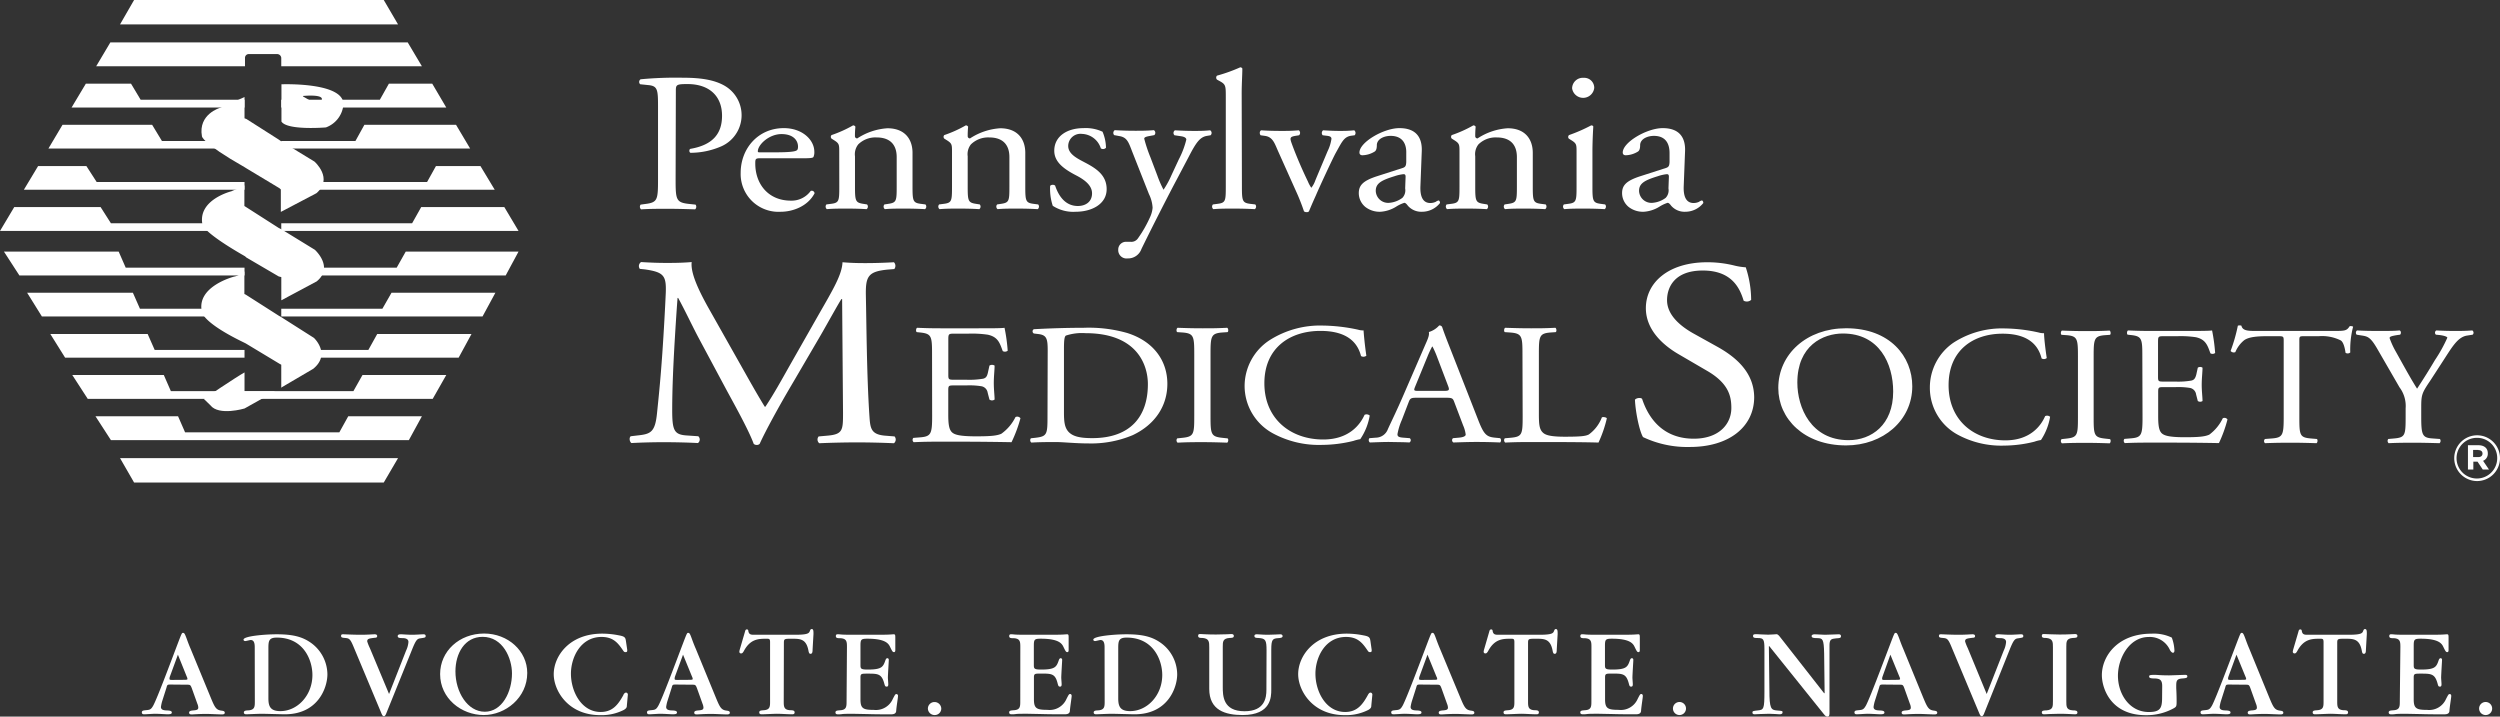 <svg id="Layer_1" data-name="Layer 1" xmlns="http://www.w3.org/2000/svg" viewBox="0 0 528.78 151.57"><rect x="0" y="0" width="528.78" height="151.57" fill="#333333" stroke="none"/><defs><style>.cls-1{fill:#fff;}</style></defs><polygon class="cls-1" points="84.19 5.16 81.17 0 28.36 0 25.39 5.16 84.19 5.16"/><polygon class="cls-1" points="51.72 21.1 29.75 21.1 27.71 17.69 18.16 17.69 15.14 22.74 51.72 22.74 51.72 21.1"/><polygon class="cls-1" points="59.49 22.74 94.39 22.74 91.42 17.69 82.26 17.69 80.34 21.1 59.49 21.1 59.49 22.74"/><polygon class="cls-1" points="51.72 29.82 34.25 29.82 32.18 26.4 13.22 26.4 10.24 31.42 51.72 31.42 51.72 29.82"/><polygon class="cls-1" points="59.49 31.42 99.44 31.42 96.46 26.4 77.07 26.4 75.18 29.82 59.49 29.82 59.49 31.42"/><polygon class="cls-1" points="51.72 38.5 20.45 38.5 18.27 35.12 8.06 35.12 5.05 40.13 51.72 40.13 51.72 38.5"/><polygon class="cls-1" points="59.49 40.13 104.64 40.13 101.62 35.12 92.21 35.12 90.33 38.5 59.49 38.5 59.49 40.13"/><polygon class="cls-1" points="51.72 47.22 23.46 47.22 21.28 43.8 3.01 43.8 0 48.85 51.72 48.85 51.72 47.22"/><polygon class="cls-1" points="59.49 48.85 109.68 48.85 106.67 43.8 89.09 43.8 87.17 47.22 59.49 47.22 59.49 48.85"/><polygon class="cls-1" points="84.19 96.9 81.17 102.06 28.36 102.06 25.39 96.9 84.19 96.9"/><polygon class="cls-1" points="51.72 56.62 26.59 56.62 25.1 53.21 0.83 53.21 4.1 58.26 51.72 58.26 51.72 56.62"/><polygon class="cls-1" points="59.49 58.26 106.96 58.26 109.68 53.21 85.82 53.21 83.9 56.62 59.49 56.62 59.49 58.26"/><polygon class="cls-1" points="51.72 65.3 29.6 65.3 28.11 61.92 5.74 61.92 8.86 66.94 51.72 66.94 51.72 65.3"/><polygon class="cls-1" points="59.49 66.94 102.06 66.94 104.78 61.92 82.81 61.92 80.88 65.3 59.49 65.3 59.49 66.94"/><polygon class="cls-1" points="51.72 74.02 32.72 74.02 31.23 70.64 10.64 70.64 13.77 75.65 51.72 75.65 51.72 74.02"/><polygon class="cls-1" points="59.49 75.65 97.01 75.65 99.73 70.64 79.79 70.64 77.91 74.02 59.49 74.02 59.49 75.65"/><polygon class="cls-1" points="74.75 82.73 36.14 82.73 34.65 79.32 15.29 79.32 18.56 84.37 91.52 84.37 94.39 79.32 76.67 79.32 74.75 82.73"/><polygon class="cls-1" points="71.77 91.45 39.15 91.45 37.66 88.04 20.19 88.04 23.46 93.09 86.48 93.09 89.24 88.04 73.66 88.04 71.77 91.45"/><path class="cls-1" d="M191.29,249.36s13.91-.55,13.11,4.61a5.66,5.66,0,0,1-3.66,4.51s-8.18.69-9.41-1.24v-7.88Zm4.62,2.58,1.63.94s1.92,1,2.32-.25-4-.8-4-.8Z" transform="translate(-131.8 -231.53)"/><path class="cls-1" d="M191.29,245.55v-1.78a.87.87,0,0,0-.83-.8h-6a.79.79,0,0,0-.84.8v1.78H152.14l3-5.05h62.9l3,5.05H191.29Z" transform="translate(-131.8 -231.53)"/><path class="cls-1" d="M190.75,290l-6.83-4-.29-.26c-9-5.15-9-6.68-9-6.68-1.09-5.3,6.14-7.08,6.14-7.08a13.49,13.49,0,0,1,1.78-.69l.94-.55v4.36l7.27,4.65.54.26,7.09,4.35s4.1,3.67.39,6.69l-7.48,4v-4.91Z" transform="translate(-131.8 -231.53)"/><path class="cls-1" d="M190.06,314.26l-6.54,3.67s-5.45,1.63-7.23-.69l-1.38-1.34s6.83-4.62,8.61-5.6v4h6.54Z" transform="translate(-131.8 -231.53)"/><path class="cls-1" d="M191.29,313.57v-4.9l-.29-.15-7.22-4.35-.3-.15c-9.26-4.47-9-6.65-9-6.65-1.09-5.3,6.83-7.33,6.83-7.33a3.72,3.72,0,0,0,1.09-.4l1.09-.69v4.76l.29.14,7.05,4.5.29.15,7.08,4.5s3.67,3.42-.15,6.54l-6.82,4v.07Z" transform="translate(-131.8 -231.53)"/><path class="cls-1" d="M190.75,261.05l-6.83-4.35-.4-.15v-4.5l-1.78.8s-2.47,1.09-3.41,1.49c0,0-4.65,1.34-3.82,6,0,0-.14,1.34,9,6.54l.4.25,7,4.21.29.26v4.75l7.52-3.95c3.67-3.13-.4-6.69-.4-6.69l-7.15-4.36Z" transform="translate(-131.8 -231.53)"/><path class="cls-1" d="M274.7,269.44c0,4.4.09,4.95,3,5.24l1.22.13a.75.75,0,0,1-.09,1c-2.58-.08-4.08-.12-5.9-.12s-3.54,0-5.54.12a.74.74,0,0,1-.09-1l.95-.13c2.63-.33,2.73-.84,2.73-5.24V254c0-3.56-.1-4.31-2.14-4.48l-1.63-.17a.66.66,0,0,1,.09-1.05,78.38,78.38,0,0,1,9-.33c3.77,0,6.59.46,8.72,1.67a7.2,7.2,0,0,1-.91,12.95,16.42,16.42,0,0,1-6.27,1.26c-.31-.13-.31-.75,0-.84,4.91-.84,6.68-3.39,6.68-7,0-4.06-2.59-6.7-7.32-6.7-2.4,0-2.45.17-2.45,1.51Z" transform="translate(-131.8 -231.53)"/><path class="cls-1" d="M292.78,265c-1.18,0-1.23.09-1.23,1.13,0,4.24,2.68,7.84,7.54,7.84a5,5,0,0,0,4.18-2.05.59.59,0,0,1,.82.5c-1.5,2.85-4.77,3.9-7.13,3.9a8,8,0,0,1-8.5-8.22c0-5.15,3.68-9.47,9.13-9.47,3.91,0,6.45,2.48,6.45,5a2.43,2.43,0,0,1-.18,1.09c-.13.25-.77.29-2.68.29Zm2.82-1.25c3.36,0,4.36-.17,4.72-.42.14-.09.27-.25.27-.8,0-1.17-.86-2.64-3.5-2.64s-5,2.26-5,3.65c0,.08,0,.21.32.21Z" transform="translate(-131.8 -231.53)"/><path class="cls-1" d="M309.31,263.7c0-1.63,0-1.84-1.22-2.59l-.41-.26a.54.54,0,0,1,0-.75,25.85,25.85,0,0,0,4.55-2.05.54.54,0,0,1,.5.29,17.51,17.51,0,0,0-.1,2,.46.46,0,0,0,.5.46,13.15,13.15,0,0,1,6.36-2.14c3.77,0,5.32,2.39,5.32,5.2V271c0,3,.09,3.43,1.73,3.64l1,.13a.68.68,0,0,1-.09,1c-1.36-.08-2.68-.12-4.27-.12s-3,0-4.22.12a.68.68,0,0,1-.09-1l.86-.13c1.68-.25,1.73-.63,1.73-3.64v-6.25c0-2.39-1.18-4.15-4.27-4.15a5.16,5.16,0,0,0-3.86,1.47,3.34,3.34,0,0,0-.69,2.52V271c0,3,.1,3.39,1.73,3.64l.82.13a.68.68,0,0,1-.09,1c-1.23-.08-2.55-.12-4.14-.12s-3,0-4.27.12a.7.7,0,0,1-.09-1l1-.13c1.68-.21,1.72-.63,1.72-3.64Z" transform="translate(-131.8 -231.53)"/><path class="cls-1" d="M333.16,263.7c0-1.63,0-1.84-1.22-2.59l-.41-.26a.53.53,0,0,1,0-.75,25.43,25.43,0,0,0,4.54-2.05.52.52,0,0,1,.5.29,19.44,19.44,0,0,0-.09,2,.46.46,0,0,0,.5.46,13.15,13.15,0,0,1,6.36-2.14c3.77,0,5.32,2.39,5.32,5.2V271c0,3,.09,3.43,1.72,3.64l1,.13a.68.68,0,0,1-.09,1c-1.36-.08-2.68-.12-4.27-.12s-3,0-4.22.12a.68.68,0,0,1-.09-1l.86-.13c1.68-.25,1.73-.63,1.73-3.64v-6.25c0-2.39-1.19-4.15-4.27-4.15a5.2,5.2,0,0,0-3.87,1.47,3.34,3.34,0,0,0-.68,2.52V271c0,3,.09,3.39,1.73,3.64l.82.13a.7.7,0,0,1-.09,1c-1.23-.08-2.55-.12-4.14-.12s-3,0-4.27.12a.68.68,0,0,1-.09-1l1-.13c1.68-.21,1.72-.63,1.72-3.64Z" transform="translate(-131.8 -231.53)"/><path class="cls-1" d="M365,259.39a9.08,9.08,0,0,1,.73,3.39.83.83,0,0,1-1.09.13,4.35,4.35,0,0,0-4-3.06,2.59,2.59,0,0,0-2.9,2.55c0,1.72,1.9,2.64,3.49,3.48,2.41,1.26,4.64,2.68,4.64,5.66,0,3.18-3.18,4.78-6.54,4.78a8,8,0,0,1-4.86-1.26,11.43,11.43,0,0,1-.55-4.23.83.83,0,0,1,1.05-.05c.77,2.31,2.22,4.32,4.81,4.32,1.64,0,3-.88,3-2.68s-1.81-3-3.49-3.86c-2.64-1.38-4.5-2.85-4.5-5.15,0-3.06,2.72-4.78,6.18-4.78A8.47,8.47,0,0,1,365,259.39Z" transform="translate(-131.8 -231.53)"/><path class="cls-1" d="M368.32,284.36a1.64,1.64,0,0,1,1.82-1.68H371a1.68,1.68,0,0,0,1.5-.75,25.81,25.81,0,0,0,2.63-4.65,5.9,5.9,0,0,0,.46-1.8,7.44,7.44,0,0,0-.77-2.89l-3.55-9c-.77-2-1.09-3-2.68-3.27l-1.13-.21a.7.7,0,0,1,.13-1.05c1.46.09,2.82.13,4.32.13,1.22,0,2.5,0,3.95-.13a.67.67,0,0,1,.09,1.05l-1.13.21c-.64.13-1,.25-1,.55a30.1,30.1,0,0,0,1.31,3.93l1.46,3.86a22.18,22.18,0,0,0,1.31,3,19,19,0,0,0,1.69-3.1l1.54-3.31a18.29,18.29,0,0,0,1.59-4.19c0-.29-.27-.58-1.09-.71l-1.41-.21a.67.67,0,0,1,.09-1.05c1.46.09,2.82.13,4,.13s2.18,0,3.45-.13a.66.66,0,0,1,.09,1.05l-.77.13c-1.5.25-2.32,1.46-3.86,4.44l-2.54,4.82c-1.5,2.8-5.23,10.1-7.45,14.66a3,3,0,0,1-2.91,2A1.76,1.76,0,0,1,368.32,284.36Z" transform="translate(-131.8 -231.53)"/><path class="cls-1" d="M394.48,271c0,3,.1,3.43,1.73,3.64l1.09.13a.68.68,0,0,1-.09,1c-1.5-.08-2.82-.12-4.41-.12s-3,0-4.36.12a.68.68,0,0,1-.09-1l1-.13c1.68-.21,1.72-.63,1.72-3.64V252.1c0-2.48,0-2.73-1.41-3.48l-.45-.25a.6.6,0,0,1,0-.84,34.08,34.08,0,0,0,4.91-1.76.5.5,0,0,1,.45.25c0,1.26-.14,3.35-.14,5.2Z" transform="translate(-131.8 -231.53)"/><path class="cls-1" d="M402.07,263.37c-.68-1.55-1.09-2.89-2.73-3.1l-.91-.13c-.27-.33-.22-.92.14-1.05,1.14.09,2.73.13,4.27.13,1.23,0,2.14,0,3.68-.13a.7.7,0,0,1,.05,1.05l-.55.09c-1.41.21-1.45.41-1,1.67,1.05,2.89,2.36,5.83,3.41,8a6.8,6.8,0,0,0,.73,1.35,5.34,5.34,0,0,0,.86-1.6c.59-1.42,2.13-5.07,2.59-6.16a8.87,8.87,0,0,0,.81-2.59c0-.38-.27-.55-.81-.63l-1.05-.13a.73.73,0,0,1,.09-1.05c1.41.09,2.55.13,3.41.13,1.14,0,1.91,0,3.18-.13a.73.73,0,0,1,.09,1.05l-.68.09c-1.59.21-2,1.29-3.32,3.64-.63,1.13-3.45,7.21-4.18,8.93-.45,1-.9,2-1.49,3.43a.56.56,0,0,1-.46.17.86.86,0,0,1-.59-.17,43.8,43.8,0,0,0-1.73-4.36Z" transform="translate(-131.8 -231.53)"/><path class="cls-1" d="M428.47,267.06c.68-.21.72-.59.77-1.22l0-1.93c.05-1.55-.49-3.64-3.31-3.64-1.27,0-2.82.58-2.91,1.88,0,.67-.09,1.18-.45,1.43a5.19,5.19,0,0,1-2.59.79c-.41,0-.64-.21-.64-.58,0-2.18,5.13-5.16,8.45-5.16s4.86,1.76,4.73,4.91l-.28,7.29c-.09,1.92.32,3.64,2.09,3.64a2.71,2.71,0,0,0,1.14-.25,1.84,1.84,0,0,1,.59-.29c.18,0,.32.25.32.54a4.85,4.85,0,0,1-3.82,1.85,3.75,3.75,0,0,1-3-1.3c-.18-.25-.46-.59-.73-.59a7.29,7.29,0,0,0-1.77.84,7.14,7.14,0,0,1-3.27,1.05,4.94,4.94,0,0,1-3.18-1,3.8,3.8,0,0,1-1.41-2.93c0-1.64.86-2.6,3.77-3.56Zm-2.82,7.37a5.34,5.34,0,0,0,2.77-1.05,2.32,2.32,0,0,0,.59-2l.09-2.47c0-.46-.18-.54-.45-.54a8.55,8.55,0,0,0-1.86.42c-2.68.83-4,1.46-4,3.1A2.62,2.62,0,0,0,425.65,274.43Z" transform="translate(-131.8 -231.53)"/><path class="cls-1" d="M440.5,263.7c0-1.63,0-1.84-1.22-2.59l-.41-.26a.54.54,0,0,1,0-.75,25.85,25.85,0,0,0,4.55-2.05.53.53,0,0,1,.5.29,19.44,19.44,0,0,0-.09,2,.46.46,0,0,0,.5.46,13.08,13.08,0,0,1,6.36-2.14c3.77,0,5.31,2.39,5.31,5.2V271c0,3,.09,3.43,1.73,3.64l1,.13a.69.69,0,0,1-.1,1c-1.36-.08-2.68-.12-4.27-.12s-3,0-4.22.12a.68.68,0,0,1-.09-1l.86-.13c1.68-.25,1.73-.63,1.73-3.64v-6.25c0-2.39-1.18-4.15-4.27-4.15a5.16,5.16,0,0,0-3.86,1.47,3.34,3.34,0,0,0-.68,2.52V271c0,3,.09,3.39,1.72,3.64l.82.13a.68.68,0,0,1-.09,1c-1.23-.08-2.54-.12-4.13-.12s-3,0-4.27.12a.69.69,0,0,1-.1-1l1-.13c1.68-.21,1.72-.63,1.72-3.64Z" transform="translate(-131.8 -231.53)"/><path class="cls-1" d="M465.26,263.7c0-1.63,0-1.84-1.23-2.59l-.41-.26a.54.54,0,0,1,.05-.75,33.3,33.3,0,0,0,4.68-2.05c.23,0,.41.08.45.25-.09,1.46-.18,3.48-.18,5.19V271c0,3,.09,3.43,1.73,3.64l.95.13a.68.68,0,0,1-.09,1c-1.36-.08-2.68-.12-4.27-.12s-3,0-4.27.12a.68.68,0,0,1-.09-1l.95-.13c1.68-.21,1.73-.63,1.73-3.64ZM469,250.13a2.36,2.36,0,0,1-4.68.08,2.27,2.27,0,0,1,2.45-2.22A2.11,2.11,0,0,1,469,250.13Z" transform="translate(-131.8 -231.53)"/><path class="cls-1" d="M484.16,267.06c.68-.21.72-.59.77-1.22l0-1.93c0-1.55-.5-3.64-3.31-3.64-1.27,0-2.82.58-2.91,1.88,0,.67-.09,1.18-.45,1.43a5.19,5.19,0,0,1-2.59.79c-.41,0-.64-.21-.64-.58,0-2.18,5.13-5.16,8.45-5.16s4.86,1.76,4.73,4.91l-.28,7.29c-.09,1.92.32,3.64,2.09,3.64a2.75,2.75,0,0,0,1.14-.25,1.75,1.75,0,0,1,.59-.29c.18,0,.32.25.32.54a4.85,4.85,0,0,1-3.82,1.85,3.75,3.75,0,0,1-3-1.3c-.18-.25-.46-.59-.73-.59a7.29,7.29,0,0,0-1.77.84,7.14,7.14,0,0,1-3.27,1.05,4.94,4.94,0,0,1-3.18-1,3.8,3.8,0,0,1-1.41-2.93c0-1.64.86-2.6,3.77-3.56Zm-2.82,7.37a5.34,5.34,0,0,0,2.77-1.05,2.32,2.32,0,0,0,.59-2l.09-2.47c0-.46-.18-.54-.45-.54a8.55,8.55,0,0,0-1.86.42c-2.68.83-4,1.46-4,3.1A2.62,2.62,0,0,0,481.34,274.43Z" transform="translate(-131.8 -231.53)"/><path class="cls-1" d="M655.73,333.28a4.84,4.84,0,1,1,4.85-4.85A4.85,4.85,0,0,1,655.73,333.28Zm0-9.14a4.3,4.3,0,1,0,4.26,4.29A4.25,4.25,0,0,0,655.76,324.14ZM657,329l1.25,1.84h-1.32l-1.1-1.66h-.89v1.66h-1.14v-5.14H656c1.23,0,2,.62,2,1.69A1.61,1.61,0,0,1,657,329Zm-1-2.3h-1.11v1.51H656c.57,0,.88-.31.88-.75S656.56,326.73,656,326.73Z" transform="translate(-131.8 -231.53)"/><path class="cls-1" d="M289,309.69c1.52,2.7,3,5.34,4.56,7.87h.13c1.79-2.7,3.44-5.69,5.09-8.62L305,298c3-5.23,4.89-8.39,5-11,2.24.18,3.63.18,5,.18,1.65,0,3.83-.06,5.88-.18a1.09,1.09,0,0,1,.07,1.44l-1.39.11c-4.16.41-4.69,1.44-4.62,5.46.13,6.1.19,16.73.72,25,.2,2.87.14,4.37,3.24,4.66l2.11.17a1,1,0,0,1-.13,1.44c-2.71-.12-5.41-.18-7.79-.18s-5.29.06-8,.18a1,1,0,0,1-.13-1.44l1.92-.17c3.23-.29,3.23-1.21,3.23-4.89l-.19-24h-.14c-.46.63-3,5.23-4.29,7.47l-5.88,10.06c-3,5.05-5.94,10.45-7.13,13.1a.84.84,0,0,1-.66.23.89.89,0,0,1-.6-.23c-1.12-3.05-4.29-8.68-5.81-11.5l-5.94-11.09c-1.39-2.64-2.78-5.63-4.23-8.27h-.13c-.27,3.56-.47,6.89-.67,10.23-.19,3.5-.46,8.62-.46,13.5,0,4.25.4,5.17,3,5.35l2.51.17a.92.92,0,0,1-.07,1.44c-2.25-.12-4.82-.18-7.33-.18-2.12,0-4.49.06-6.74.18-.4-.29-.53-1.15-.13-1.44l1.45-.17c2.77-.29,3.7-.69,4.1-4.72.39-3.79.72-6.95,1.12-12.64.33-4.77.59-9.65.73-12.81.13-3.62-.4-4.37-4.43-4.95l-1.06-.11a1,1,0,0,1,.27-1.44c2,.12,3.56.18,5.22.18s3.3,0,5.48-.18c-.27,2.24,1.39,5.81,3.43,9.49Z" transform="translate(-131.8 -231.53)"/><path class="cls-1" d="M328.94,306.44c0-3.79-.09-4.34-2.56-4.59l-.67-.07c-.25-.15-.17-.81.08-.92,1.8.08,3.23.11,4.95.11h7.87c2.68,0,5.15,0,5.66-.11a36.68,36.68,0,0,1,.67,4.85.94.94,0,0,1-1.05.08c-.63-1.72-1-3-3.18-3.47a23.23,23.23,0,0,0-4.07-.22h-3c-1.26,0-1.26.08-1.26,1.46v7.29c0,1,.13,1,1.38,1h2.43a17.41,17.41,0,0,0,3.56-.22c.5-.14.8-.36,1-1.27l.33-1.5a1,1,0,0,1,1.09,0c0,.87-.17,2.3-.17,3.68s.17,2.7.17,3.5a.91.91,0,0,1-1.09,0l-.37-1.42a1.64,1.64,0,0,0-1.3-1.39,15.89,15.89,0,0,0-3.23-.18h-2.43c-1.25,0-1.38,0-1.38,1v5.14c0,1.94.13,3.17.8,3.79.5.44,1.38.84,5.06.84,3.23,0,4.44-.14,5.36-.54a9.49,9.49,0,0,0,3-3.54.85.85,0,0,1,1.05.25,28.83,28.83,0,0,1-1.89,5.07c-3.77-.07-7.5-.11-11.22-.11h-3.77c-1.8,0-3.23,0-5.7.11a.63.63,0,0,1-.08-.91l1.38-.11c2.39-.18,2.6-.73,2.6-4.56Z" transform="translate(-131.8 -231.53)"/><path class="cls-1" d="M353.4,305.71c0-2.55-.21-3.32-2-3.53l-.92-.11a.51.51,0,0,1,0-.91c3.56-.19,7-.3,10.52-.3a29.73,29.73,0,0,1,9.21,1.1c5.66,1.78,8.5,5.94,8.5,10.75,0,4.63-2.55,8.6-7.33,10.86a22.69,22.69,0,0,1-9.38,1.75c-2.68,0-5.36-.29-6.83-.29-1.76,0-3.26,0-5.23.11a.64.64,0,0,1-.09-.91l1-.11c2.43-.29,2.51-.73,2.51-4.56Zm3.44,13c0,1.93.12,3.09.83,4,.92,1.13,2.52,1.49,5.16,1.49,8.12,0,11.76-4.63,11.76-11.41,0-4-2.21-10.79-13.19-10.79a10.82,10.82,0,0,0-4.15.51c-.33.22-.41,1.13-.41,2.77Z" transform="translate(-131.8 -231.53)"/><path class="cls-1" d="M384.4,306.51c0-3.86-.08-4.48-2.55-4.66l-1.05-.07c-.25-.15-.17-.81.08-.92,2.1.08,3.52.11,5.28.11s3.1,0,5.19-.11c.26.11.34.77.09.92l-1.05.07c-2.47.18-2.55.8-2.55,4.66v13c0,3.87.08,4.38,2.55,4.63l1.05.11c.25.15.17.8-.09.91-2.09-.07-3.51-.11-5.19-.11s-3.18,0-5.28.11a.64.64,0,0,1-.08-.91l1.05-.11c2.47-.25,2.55-.76,2.55-4.63Z" transform="translate(-131.8 -231.53)"/><path class="cls-1" d="M400.32,303.49a19.91,19.91,0,0,1,11.31-3.1,37.14,37.14,0,0,1,7.41.87,3.5,3.5,0,0,0,1.17.15c.05.84.26,3.14.59,5.36a1,1,0,0,1-1.13.07c-.63-2.48-2.51-5.32-8.59-5.32-6.4,0-11.85,3.54-11.85,11.08s5.57,11.89,12.44,11.89c5.4,0,7.79-3.07,8.75-5.22a1,1,0,0,1,1.09.15,12.54,12.54,0,0,1-2,5,9.75,9.75,0,0,0-1.46.37,28.17,28.17,0,0,1-6.62.84A20.44,20.44,0,0,1,401,323.17a11.41,11.41,0,0,1-5.95-10A11.61,11.61,0,0,1,400.32,303.49Z" transform="translate(-131.8 -231.53)"/><path class="cls-1" d="M439.4,316.58c-.29-.81-.46-.92-1.71-.92h-6.33c-1.05,0-1.3.11-1.59.88l-1.47,3.83a12.88,12.88,0,0,0-.92,3c0,.44.21.66,1.22.73l1.38.11a.54.54,0,0,1-.08.91c-1.09-.07-2.39-.07-4.36-.11-1.38,0-2.89.08-4,.11a.65.65,0,0,1-.09-.91l1.39-.11a2.74,2.74,0,0,0,2.51-1.79c.75-1.67,1.93-4,3.69-8.12l4.27-9.85c.59-1.31.84-2,.71-2.58a4.75,4.75,0,0,0,2.18-1.39.61.61,0,0,1,.63.33c.54,1.6,1.21,3.28,1.84,4.88l5.74,14.66c1.21,3.13,1.76,3.68,3.56,3.86l1.13.11a.65.65,0,0,1,0,.91c-1.72-.07-3.18-.11-5.07-.11s-3.6.08-4.82.11a.56.56,0,0,1-.08-.91l1.22-.11c.88-.07,1.46-.29,1.46-.66a6.84,6.84,0,0,0-.54-1.93Zm-8.29-3.25c-.33.84-.29.88.88.88h5.15c1.22,0,1.3-.15.92-1.13l-2.26-5.95a21,21,0,0,0-1-2.29h-.09a21.28,21.28,0,0,0-1,2.15Z" transform="translate(-131.8 -231.53)"/><path class="cls-1" d="M453.82,306.44c0-3.83-.09-4.41-2.73-4.59l-1-.07c-.25-.15-.17-.81.08-.92,2.35.08,3.77.11,5.45.11s3.05,0,5.15-.11c.25.11.33.77.08.92l-1,.07c-2.48.18-2.56.76-2.56,4.59v12.69c0,2.29.13,3.24.88,3.93.46.4,1.26.84,4.57.84,3.56,0,4.44-.14,5.11-.47a7.94,7.94,0,0,0,2.76-3.61c.25-.18,1.05,0,1.05.22a26.12,26.12,0,0,1-1.76,5.1c-2.14-.07-6.12-.11-10.43-.11h-3.85c-1.76,0-3.1,0-5.45.11a.64.64,0,0,1-.08-.91l1.25-.11c2.43-.22,2.52-.73,2.52-4.56Z" transform="translate(-131.8 -231.53)"/><path class="cls-1" d="M489.23,326.07a21.83,21.83,0,0,1-9.91-2.09c-.76-1.24-1.59-5.25-1.71-7.9.31-.4,1.27-.51,1.52-.17.95,2.88,3.56,8.41,10.93,8.41,5.34,0,7.94-3.11,7.94-6.49,0-2.49-.57-5.25-5.21-7.91l-6-3.5c-3.18-1.86-6.87-5.08-6.87-9.71,0-5.36,4.71-9.71,13-9.71a23.82,23.82,0,0,1,5.9.74,13.81,13.81,0,0,0,2.23.33,22.28,22.28,0,0,1,1.14,6.89,1.38,1.38,0,0,1-1.59.17c-.82-2.71-2.54-6.38-8.64-6.38s-7.56,3.67-7.56,6.27c0,3.27,3.05,5.59,5.4,6.94l5.09,2.83c4,2.2,7.94,5.47,7.94,10.84C502.77,321.84,497.49,326.07,489.23,326.07Z" transform="translate(-131.8 -231.53)"/><path class="cls-1" d="M507.93,313.6c0-7.16,6-12.64,14.34-12.64,9.31,0,14,6,14,12.28,0,7.24-6.21,12.5-14,12.5C513.33,325.74,507.93,320.05,507.93,313.6Zm24.3.75c0-5.91-2.94-12.28-10.64-12.28-4.19,0-9.63,2.54-9.63,10.38,0,5.3,2.9,12.18,10.84,12.18C527.63,324.63,532.23,321.41,532.23,314.35Z" transform="translate(-131.8 -231.53)"/><path class="cls-1" d="M545,304a18.88,18.88,0,0,1,10.88-3,34.37,34.37,0,0,1,7.13.86,3.51,3.51,0,0,0,1.13.14c0,.82.24,3.08.57,5.26a.93.93,0,0,1-1.09.08c-.61-2.44-2.42-5.23-8.26-5.23-6.17,0-11.41,3.47-11.41,10.89s5.36,11.67,12,11.67c5.2,0,7.5-3,8.42-5.12a.93.93,0,0,1,1.05.14,12.61,12.61,0,0,1-1.93,4.91,7.87,7.87,0,0,0-1.41.36,26.94,26.94,0,0,1-6.37.82,19.34,19.34,0,0,1-10-2.4,11.26,11.26,0,0,1-5.72-9.85A11.48,11.48,0,0,1,545,304Z" transform="translate(-131.8 -231.53)"/><path class="cls-1" d="M571.31,307c0-3.79-.08-4.4-2.46-4.58l-1-.07c-.25-.14-.17-.79.08-.9,2,.08,3.38.11,5.07.11s3,0,5-.11c.24.11.32.76.08.9l-1,.07c-2.37.18-2.45.79-2.45,4.58v12.75c0,3.8.08,4.3,2.45,4.55l1,.11c.24.14.16.79-.08.89-2-.07-3.38-.1-5-.1s-3.06,0-5.07.1a.62.62,0,0,1-.08-.89l1-.11c2.38-.25,2.46-.75,2.46-4.55Z" transform="translate(-131.8 -231.53)"/><path class="cls-1" d="M584.93,306.9c0-3.72-.08-4.26-2.46-4.51l-.64-.07c-.24-.14-.16-.79.08-.9,1.73.08,3.1.11,4.75.11h7.58c2.58,0,5,0,5.44-.11a37.75,37.75,0,0,1,.65,4.77.89.89,0,0,1-1,.07c-.61-1.68-1-2.94-3.06-3.4a21.47,21.47,0,0,0-3.91-.22h-2.9c-1.21,0-1.21.07-1.21,1.43v7.17c0,1,.12,1,1.33,1h2.33a16.2,16.2,0,0,0,3.43-.22c.48-.14.76-.35,1-1.25l.32-1.47a.89.89,0,0,1,1,0c0,.86-.17,2.25-.17,3.62s.17,2.65.17,3.43a.89.89,0,0,1-1,0l-.36-1.4a1.61,1.61,0,0,0-1.25-1.36,15.49,15.49,0,0,0-3.11-.18h-2.33c-1.21,0-1.33,0-1.33,1v5.05c0,1.9.12,3.11.76,3.72.49.43,1.33.83,4.88.83,3.1,0,4.27-.15,5.16-.54a9.28,9.28,0,0,0,2.86-3.47.77.77,0,0,1,1,.25,28,28,0,0,1-1.81,5c-3.63-.07-7.21-.1-10.8-.1h-3.63c-1.73,0-3.1,0-5.48.1a.64.64,0,0,1-.08-.89l1.33-.11c2.3-.18,2.5-.71,2.5-4.48Z" transform="translate(-131.8 -231.53)"/><path class="cls-1" d="M618.14,319.79c0,3.77.08,4.27,2.41,4.48l1.29.11c.24.14.16.79-.08.89-2.29-.07-3.67-.1-5.28-.1s-3,0-5.6.1a.58.58,0,0,1,0-.89l1.45-.11c2.3-.18,2.5-.71,2.5-4.48v-16c0-1.11,0-1.15-1.21-1.15h-2.21c-1.74,0-3.95.07-5,.9a6.35,6.35,0,0,0-1.81,2.47.85.85,0,0,1-1-.25,34.7,34.7,0,0,0,1.53-5.34,1.1,1.1,0,0,1,.76,0c.25,1.15,1.58,1.11,3.43,1.11h16.32c2.18,0,2.54-.07,3.14-1,.21-.07.65,0,.73.11a19.05,19.05,0,0,0-.6,5.44.82.82,0,0,1-1,.07c-.12-.9-.41-2.22-1-2.61a8.84,8.84,0,0,0-4.67-.9H619.3c-1.21,0-1.16,0-1.16,1.22Z" transform="translate(-131.8 -231.53)"/><path class="cls-1" d="M643.92,319.72c0,3.84.24,4.41,2.42,4.55l1.53.11a.64.64,0,0,1-.08.89c-2.5-.07-3.87-.1-5.48-.1s-3.14,0-5.28.1a.64.64,0,0,1-.08-.89l1.25-.11c2.34-.21,2.42-.71,2.42-4.55V317.9a6.58,6.58,0,0,0-1.29-4.44l-4.76-8.24c-1.37-2.36-2-2.54-3.18-2.72l-1.13-.18a.61.61,0,0,1,.08-.9c1.29.08,2.74.11,4.68.11s3.3,0,4.31-.11c.36.11.36.68.12.9l-.53.07c-1.41.22-1.69.36-1.69.65a17.12,17.12,0,0,0,1.25,2.75c1.49,2.65,3,5.48,4.56,7.95,1.25-1.9,2.57-4,3.78-6.05a31,31,0,0,0,2.62-4.73c0-.21-.72-.46-1.69-.57l-.72-.07a.55.55,0,0,1,.08-.9c1.45.08,2.62.11,3.86.11s2.38,0,3.75-.11a.57.57,0,0,1,.08.9l-1.13.18c-2.09.28-3.3,2.58-5.32,5.66l-2.53,3.9c-1.82,2.69-1.9,3-1.9,5.8Z" transform="translate(-131.8 -231.53)"/><path class="cls-1" d="M168,376.32c-.81,0-.81,0-1,.7l-.92,2.89a8.58,8.58,0,0,0-.24,1.14c0,.67.67.73,1.3.75s1,.11,1,.43-.32.38-.94.38c-.27,0-1.87-.11-2.65-.11-.3,0-1.89.11-2.24.11-.16,0-.51,0-.51-.4s.38-.41.81-.46c.89-.08,1.13-.11,1.64-1.05.87-1.68,3.24-8,5-12.66,1-2.62,1-2.65,1.27-2.65s.38.19.79,1.3c.27.75.56,1.51.78,2L176.34,379c.86,2.08,1.13,2.67,2.24,2.83.46.06.76.11.76.46s-.46.35-.63.35c-.45,0-2.69-.11-3.15-.11-1.65,0-3.05.11-3.13.11-.27,0-.63,0-.63-.38s.44-.43,1-.48c.7-.06.94-.19.94-.6a2.21,2.21,0,0,0-.19-.78l-1.16-3.24c-.3-.81-.38-.81-1.1-.81Zm2.83-1c.62,0,.62-.11.62-.19a1.42,1.42,0,0,0-.16-.51L169.43,370l-1.67,4.56a1.5,1.5,0,0,0-.11.51c0,.27.16.27.65.27Z" transform="translate(-131.8 -231.53)"/><path class="cls-1" d="M185.68,368.39c0-1.11-.32-1.49-.86-1.49-.16,0-.94.22-1.13.22s-.38-.08-.38-.3c0-.75,4.51-1.13,7-1.13,3.48,0,5.42.54,7.15,1.73a8.29,8.29,0,0,1,3.59,6.72c0,2.88-2,8.47-9,8.47-.79,0-4.27-.11-4.94-.11-.49,0-3.05.11-3.19.11s-.54,0-.54-.38.41-.43.95-.45c1.37-.09,1.37-.82,1.37-1.92Zm2.89,10.87c0,1.73.46,2.68,2.54,2.68,3.59,0,6.77-3.32,6.77-7.64,0-3.08-1.8-7.91-7.53-7.91-1.62,0-1.78.65-1.78,2.16Z" transform="translate(-131.8 -231.53)"/><path class="cls-1" d="M213.47,382.5c-.06.17-.25.52-.46.52s-.33-.14-.52-.57l-5.91-14.12c-.7-1.7-.94-1.78-1.75-1.86-.6-.05-.89-.08-.89-.43s.24-.35.43-.35c.48,0,1.92.1,3.81.1,1.51,0,2.34-.1,2.88-.1.25,0,.52.08.52.38s-.25.35-.46.35c-1.27.16-1.65.19-1.65.78a9.9,9.9,0,0,0,.57,1.43l4.05,9.69,3.61-9.2a5.07,5.07,0,0,0,.49-1.81c0-.65-.65-.79-1.11-.81-.81,0-1.16-.06-1.16-.43s.43-.38.73-.38,1.43.1,2.3.1,2-.1,2.4-.1c.13,0,.48,0,.48.35s-.1.35-1.16.51c-.65.08-.94.43-1.75,2.46Z" transform="translate(-131.8 -231.53)"/><path class="cls-1" d="M234.12,382.77c-4.72,0-9.23-3.51-9.23-8.66,0-4.86,4.07-8.58,9.31-8.58,5.05,0,9.12,3.69,9.12,8.34C243.32,379.1,238.71,382.77,234.12,382.77Zm-.24-16.54c-3.78,0-5.75,3.48-5.75,7.31,0,4.38,2.56,8.53,6.21,8.53s5.75-4.18,5.75-8.1C240.09,370.76,238.17,366.23,233.88,366.23Z" transform="translate(-131.8 -231.53)"/><path class="cls-1" d="M264.47,369c0,.27,0,.46-.33.46s-.35-.05-.65-.49c-1-1.45-2-2.72-4.45-2.72-4.43,0-6.48,4.32-6.48,7.77,0,3.78,2.22,8.1,6.29,8.1,2.49,0,3.67-1.51,4.81-3.59,0-.11.27-.51.54-.51s.4.24.4.43l-.21,2.29c0,.38-.09.62-.65.95a10.35,10.35,0,0,1-5,1.1c-6.83,0-9.82-5.23-9.82-8.66,0-3.75,3.23-8.58,10.28-8.58a18.4,18.4,0,0,1,3.54.37c1.21.22,1.35.46,1.45,1.19Z" transform="translate(-131.8 -231.53)"/><path class="cls-1" d="M274.86,376.32c-.81,0-.81,0-1,.7l-.92,2.89a8.58,8.58,0,0,0-.24,1.14c0,.67.67.73,1.29.75s1,.11,1,.43-.33.38-.95.38c-.27,0-1.86-.11-2.64-.11-.3,0-1.89.11-2.24.11-.16,0-.51,0-.51-.4s.37-.41.81-.46c.89-.08,1.13-.11,1.64-1.05.87-1.68,3.24-8,5-12.66,1-2.62,1-2.65,1.27-2.65s.38.19.78,1.3c.27.75.57,1.51.79,2L283.18,379c.86,2.08,1.13,2.67,2.24,2.83.46.06.75.11.75.46s-.46.35-.62.35c-.46,0-2.7-.11-3.16-.11-1.64,0-3.05.11-3.13.11-.27,0-.62,0-.62-.38s.43-.43,1-.48c.71-.06.95-.19.95-.6a2.46,2.46,0,0,0-.19-.78l-1.16-3.24c-.3-.81-.38-.81-1.11-.81Zm2.84-1c.62,0,.62-.11.62-.19a1.42,1.42,0,0,0-.16-.51L276.27,370l-1.68,4.56a1.87,1.87,0,0,0-.1.51c0,.27.16.27.64.27Z" transform="translate(-131.8 -231.53)"/><path class="cls-1" d="M297.57,379.83c0,1.11,0,1.84,1.35,1.92.57,0,.95.05.95.46s-.36.4-.57.4c-.89,0-2.3-.11-3.19-.11-.46,0-2.64.11-3.15.11-.22,0-.57,0-.57-.4s.38-.41.94-.46c1.35-.08,1.35-.81,1.35-1.86V367.33c0-.7-.21-.7-.75-.7-1.62,0-3.4,0-4.78,2.57-.24.43-.38.54-.62.54a.35.35,0,0,1-.35-.35,2.26,2.26,0,0,1,.08-.44l1.11-3.8c.08-.33.16-.49.4-.49s.3.14.32.38c.14.73.62.75,1.22.75H300c2.78,0,2.92-.35,3.11-.83.08-.22.16-.38.38-.38.37,0,.37.43.37,1.08l-.19,3.29c0,.54-.08.87-.43.87-.13,0-.32,0-.43-.6-.46-2.59-1.78-2.59-3.54-2.59-1.53,0-1.67,0-1.67.89Z" transform="translate(-131.8 -231.53)"/><path class="cls-1" d="M310.94,368.44c0-1.11,0-1.83-1.35-1.92-.6,0-1,0-1-.45s.35-.38.54-.38.08,0,.67.05,1.76.05,4.05.05h1.3c2.78,0,4.15,0,4.88-.05s.73-.05.81-.05c.33,0,.33.21.33.83V369c0,.13,0,.46-.27.46s-.36-.11-.84-1.11c-.33-.7-1-1.73-4.81-1.73-1.35,0-1.45.19-1.45,1.54v3.91c0,.87,0,1.08,1.56,1.08,3,0,3.24-.59,3.73-2,.13-.35.27-.4.4-.4s.3.08.3.37-.19,3.16-.19,3.76c0,.18.08,1.13.08,1.34s0,.54-.32.54-.38-.13-.52-.64c-.56-2.08-1.32-2.11-3.53-2.11-1.3,0-1.51,0-1.51.81v4.64c0,1.92.56,2.22,2.83,2.22a3.89,3.89,0,0,0,4-2.3c.49-.94.54-1.05.78-1.05a.36.36,0,0,1,.33.4c0,.36-.3,2.08-.38,3.08,0,.52-.3.81-1.08.81-1.38,0-3.27,0-4.83-.05l-3-.06h-.33c-1.1,0-1.78,0-2.21.06s-.65.05-.84.05-.56,0-.56-.4.4-.41,1-.46c1.35-.08,1.35-.81,1.35-1.92Z" transform="translate(-131.8 -231.53)"/><path class="cls-1" d="M329.49,382.77a1.41,1.41,0,0,1-1.43-1.37,1.39,1.39,0,0,1,1.4-1.38,1.42,1.42,0,0,1,1.43,1.4A1.37,1.37,0,0,1,329.49,382.77Z" transform="translate(-131.8 -231.53)"/><path class="cls-1" d="M347.61,368.44c0-1.11,0-1.83-1.35-1.92-.6,0-1,0-1-.45s.35-.38.54-.38.08,0,.67.05,1.75.05,4.05.05h1.29c2.78,0,4.16,0,4.89-.05s.73-.05.81-.05c.32,0,.32.21.32.83V369c0,.13,0,.46-.27.46s-.35-.11-.83-1.11c-.33-.7-1-1.73-4.81-1.73-1.35,0-1.45.19-1.45,1.54v3.91c0,.87,0,1.08,1.56,1.08,3,0,3.24-.59,3.73-2,.13-.35.27-.4.4-.4s.3.08.3.37-.19,3.16-.19,3.76c0,.18.08,1.13.08,1.34s0,.54-.32.54-.38-.13-.52-.64C355,374,354.22,374,352,374c-1.3,0-1.51,0-1.51.81v4.64c0,1.92.56,2.22,2.83,2.22a3.89,3.89,0,0,0,4.05-2.3c.48-.94.54-1.05.78-1.05s.32.24.32.4c0,.36-.29,2.08-.37,3.08,0,.52-.3.81-1.08.81-1.38,0-3.27,0-4.83-.05l-3-.06h-.33c-1.1,0-1.78,0-2.21.06s-.65.05-.84.05-.56,0-.56-.4.4-.41,1-.46c1.35-.08,1.35-.81,1.35-1.92Z" transform="translate(-131.8 -231.53)"/><path class="cls-1" d="M365.43,368.39c0-1.11-.33-1.49-.87-1.49-.16,0-.94.22-1.13.22s-.38-.08-.38-.3c0-.75,4.51-1.13,7-1.13,3.48,0,5.43.54,7.15,1.73a8.26,8.26,0,0,1,3.59,6.72c0,2.88-2,8.47-9,8.47-.78,0-4.26-.11-4.94-.11-.49,0-3.05.11-3.18.11s-.54,0-.54-.38.4-.43.94-.45c1.38-.09,1.38-.82,1.38-1.92Zm2.89,10.87c0,1.73.45,2.68,2.53,2.68,3.59,0,6.78-3.32,6.78-7.64,0-3.08-1.81-7.91-7.53-7.91-1.62,0-1.78.65-1.78,2.16Z" transform="translate(-131.8 -231.53)"/><path class="cls-1" d="M399.69,369.14c0-2.26-.22-2.56-1.68-2.67-.56,0-.89-.05-.89-.43s.38-.35.62-.35c.43,0,1,.1,2.27.1,1.05,0,2.24-.1,2.62-.1s.46.27.46.38c0,.37-.49.4-.87.43-1.24.08-1.53.24-1.53,2.48v8.42c0,1.49,0,5.37-6.05,5.37-3.67,0-7.07-1-7.07-5.53v-8.77c0-1.14,0-1.86-1.35-2-.57,0-1,0-1-.45s.35-.38.56-.38,1.33.1,3.19.1,3.1-.1,3.26-.1.54,0,.54.4-.37.41-.94.43c-1.4.11-1.4.81-1.4,1.87v8.44c0,1.87,0,5.19,4.61,5.19,4.29,0,4.62-2.89,4.62-4.51Z" transform="translate(-131.8 -231.53)"/><path class="cls-1" d="M421.93,369c0,.27,0,.46-.32.46s-.35-.05-.65-.49c-1-1.45-2-2.72-4.45-2.72-4.43,0-6.48,4.32-6.48,7.77,0,3.78,2.21,8.1,6.29,8.1,2.48,0,3.67-1.51,4.8-3.59.06-.11.27-.51.54-.51s.41.24.41.43l-.22,2.29c0,.38-.08.62-.64.95a10.43,10.43,0,0,1-5,1.1c-6.83,0-9.83-5.23-9.83-8.66,0-3.75,3.24-8.58,10.29-8.58a18.24,18.24,0,0,1,3.53.37c1.22.22,1.35.46,1.46,1.19Z" transform="translate(-131.8 -231.53)"/><path class="cls-1" d="M432.33,376.32c-.81,0-.81,0-1,.7l-.92,2.89a8.28,8.28,0,0,0-.25,1.14c0,.67.68.73,1.3.75s1,.11,1,.43-.33.38-1,.38c-.27,0-1.86-.11-2.64-.11-.3,0-1.89.11-2.24.11-.17,0-.52,0-.52-.4s.38-.41.81-.46c.89-.08,1.14-.11,1.65-1.05.86-1.68,3.24-8,5-12.66,1-2.62,1-2.65,1.27-2.65s.38.19.78,1.3c.27.75.57,1.51.78,2L440.64,379c.87,2.08,1.14,2.67,2.24,2.83.46.06.76.11.76.46s-.46.35-.62.35c-.46,0-2.7-.11-3.16-.11-1.64,0-3.05.11-3.13.11-.27,0-.62,0-.62-.38s.43-.43,1-.48c.7-.06.95-.19.95-.6a2.46,2.46,0,0,0-.19-.78l-1.16-3.24c-.3-.81-.38-.81-1.11-.81Zm2.84-1c.62,0,.62-.11.62-.19a1.28,1.28,0,0,0-.17-.51L433.73,370l-1.67,4.56a1.5,1.5,0,0,0-.11.51c0,.27.17.27.65.27Z" transform="translate(-131.8 -231.53)"/><path class="cls-1" d="M455,379.83c0,1.11,0,1.84,1.35,1.92.57,0,.94.05.94.46s-.35.4-.56.4c-.89,0-2.3-.11-3.19-.11-.46,0-2.64.11-3.16.11-.21,0-.56,0-.56-.4s.37-.41.94-.46c1.35-.08,1.35-.81,1.35-1.86V367.33c0-.7-.22-.7-.76-.7-1.61,0-3.4,0-4.77,2.57-.25.43-.38.54-.62.54a.35.35,0,0,1-.35-.35,2.26,2.26,0,0,1,.08-.44l1.1-3.8c.08-.33.17-.49.41-.49s.3.14.32.38c.14.73.62.75,1.22.75h8.66c2.78,0,2.92-.35,3.11-.83.08-.22.16-.38.37-.38.38,0,.38.43.38,1.08l-.19,3.29c0,.54-.08.87-.43.87-.13,0-.32,0-.43-.6-.46-2.59-1.78-2.59-3.54-2.59-1.54,0-1.67,0-1.67.89Z" transform="translate(-131.8 -231.53)"/><path class="cls-1" d="M468.41,368.44c0-1.11,0-1.83-1.35-1.92-.6,0-1,0-1-.45s.35-.38.54-.38.09,0,.68.05,1.75.05,4.05.05h1.29c2.78,0,4.16,0,4.89-.05s.73-.05.81-.05c.32,0,.32.21.32.83V369c0,.13,0,.46-.27.46s-.35-.11-.83-1.11c-.33-.7-1-1.73-4.81-1.73-1.35,0-1.46.19-1.46,1.54v3.91c0,.87,0,1.08,1.57,1.08,3,0,3.24-.59,3.72-2,.14-.35.27-.4.41-.4s.3.08.3.37-.19,3.16-.19,3.76c0,.18.08,1.13.08,1.34s0,.54-.33.54-.37-.13-.51-.64C475.77,374,475,374,472.8,374c-1.29,0-1.51,0-1.51.81v4.64c0,1.92.57,2.22,2.84,2.22a3.89,3.89,0,0,0,4.05-2.3c.48-.94.54-1.05.78-1.05s.32.24.32.4c0,.36-.29,2.08-.37,3.08,0,.52-.3.81-1.08.81-1.38,0-3.27,0-4.84-.05l-3-.06h-.32c-1.11,0-1.78,0-2.21.06s-.65.05-.84.05-.57,0-.57-.4.41-.41,1-.46c1.35-.08,1.35-.81,1.35-1.92Z" transform="translate(-131.8 -231.53)"/><path class="cls-1" d="M487,382.77a1.38,1.38,0,1,1,1.41-1.35A1.38,1.38,0,0,1,487,382.77Z" transform="translate(-131.8 -231.53)"/><path class="cls-1" d="M517.73,378.13l-.1-8.31c-.06-3.27-.35-3.27-1.43-3.32-.81,0-1.22-.06-1.22-.43s.49-.38.68-.38,1.8.1,2.15.1,2.43-.1,2.89-.1c.14,0,.49,0,.49.4s-.27.41-1.05.46c-1,.11-1.41.16-1.38,1.65l0,14.12c0,.26,0,.78-.4.78-.22,0-.41,0-.87-.62l-11.49-14.31-.06.05.11,9.29c0,3.91.35,4.18,1.57,4.29s1.21.08,1.21.43-.43.38-.65.38-1.35-.11-2.18-.11c-1.38,0-2.59.11-3.08.11-.08,0-.46,0-.46-.35s.11-.35,1.24-.48,1.3-.28,1.3-3.95v-9c0-2.08-.19-2.35-1.41-2.35-.56,0-1,0-1-.43s.36-.38.84-.38c.3,0,1.51.1,2.38.1s1.4-.1,1.75-.1.73.56.92.81l9.15,11.68Z" transform="translate(-131.8 -231.53)"/><path class="cls-1" d="M530.24,376.32c-.81,0-.81,0-1,.7l-.92,2.89a8.58,8.58,0,0,0-.24,1.14c0,.67.68.73,1.3.75s1,.11,1,.43-.32.38-.94.38c-.27,0-1.87-.11-2.65-.11-.29,0-1.89.11-2.24.11-.16,0-.51,0-.51-.4s.38-.41.81-.46c.89-.08,1.13-.11,1.65-1.05.86-1.68,3.23-8,5-12.66,1-2.62,1-2.65,1.26-2.65s.38.19.79,1.3c.27.75.56,1.51.78,2L538.55,379c.87,2.08,1.13,2.67,2.24,2.83.46.06.76.11.76.46s-.46.35-.62.35c-.46,0-2.7-.11-3.16-.11-1.65,0-3,.11-3.13.11-.27,0-.62,0-.62-.38s.43-.43,1-.48c.7-.06.94-.19.94-.6a2.21,2.21,0,0,0-.19-.78l-1.16-3.24c-.29-.81-.37-.81-1.1-.81Zm2.83-1c.62,0,.62-.11.62-.19a1.42,1.42,0,0,0-.16-.51L531.64,370,530,374.57a1.5,1.5,0,0,0-.11.51c0,.27.16.27.65.27Z" transform="translate(-131.8 -231.53)"/><path class="cls-1" d="M551.44,382.5c-.06.17-.25.52-.46.52s-.33-.14-.52-.57l-5.91-14.12c-.7-1.7-.94-1.78-1.75-1.86-.6-.05-.89-.08-.89-.43s.24-.35.43-.35c.49,0,1.91.1,3.8.1,1.52,0,2.35-.1,2.89-.1.25,0,.52.08.52.38s-.25.35-.46.35c-1.27.16-1.65.19-1.65.78a9.9,9.9,0,0,0,.57,1.43l4,9.69,3.61-9.2a5.07,5.07,0,0,0,.49-1.81c0-.65-.65-.79-1.11-.81-.81,0-1.16-.06-1.16-.43s.43-.38.73-.38,1.43.1,2.3.1,2-.1,2.4-.1c.13,0,.48,0,.48.35s-.1.35-1.16.51c-.64.08-.94.43-1.75,2.46Z" transform="translate(-131.8 -231.53)"/><path class="cls-1" d="M568.85,379.83c0,1.13,0,1.86,1.35,1.95.59,0,1,.05,1,.45s-.35.38-.56.38c-.57,0-1.46-.11-3.24-.11-1.54,0-2.89.11-3.16.11s-.57,0-.57-.4.41-.41,1-.43c1.35-.11,1.35-.82,1.35-1.92V368.47c0-1.14,0-1.84-1.35-2-.59,0-1,0-1-.45s.35-.38.57-.38c.56,0,1.54.1,3.18.1,2,0,2.81-.1,3.22-.1.21,0,.56,0,.56.4s-.4.41-1,.43c-1.35.11-1.35.81-1.35,1.87Z" transform="translate(-131.8 -231.53)"/><path class="cls-1" d="M589.13,376.65c0-1.35-.52-1.6-1.7-1.62-.84,0-1.06-.14-1.06-.41s.14-.35,1.22-.35c.46,0,1.21.11,3,.11.43,0,3-.11,3.43-.11.11,0,.43,0,.43.32s-.27.38-1,.44c-1.29.08-1.35.51-1.35,1.67V377c0,.27.08,1.19.08,2.73,0,1.21,0,1.29-.78,1.7a11.86,11.86,0,0,1-5.72,1.37c-7.56,0-9.31-5.85-9.31-8.47,0-4,3.32-8.77,10.5-8.77a8.8,8.8,0,0,1,4.29.83,8.8,8.8,0,0,1,.56,2.73c0,.35-.16.48-.32.48s-.46-.24-.65-.62a4.64,4.64,0,0,0-4.45-2.72c-4.16,0-6.53,4.53-6.53,8.18,0,3.94,2.48,7.69,6.53,7.69,2.48,0,2.81-.86,2.81-3.1Z" transform="translate(-131.8 -231.53)"/><path class="cls-1" d="M603.44,376.32c-.81,0-.81,0-1,.7l-.92,2.89a8.58,8.58,0,0,0-.24,1.14c0,.67.68.73,1.3.75s1,.11,1,.43-.32.38-.94.38c-.27,0-1.87-.11-2.65-.11-.29,0-1.89.11-2.24.11-.16,0-.51,0-.51-.4s.38-.41.81-.46c.89-.08,1.13-.11,1.65-1.05.86-1.68,3.23-8,5-12.66,1-2.62,1-2.65,1.26-2.65s.38.19.79,1.3c.27.75.56,1.51.78,2L611.75,379c.87,2.08,1.13,2.67,2.24,2.83.46.06.76.11.76.46s-.46.35-.62.35c-.46,0-2.7-.11-3.16-.11-1.65,0-3.05.11-3.13.11-.27,0-.62,0-.62-.38s.43-.43,1-.48c.7-.06.94-.19.94-.6a2.21,2.21,0,0,0-.19-.78l-1.16-3.24c-.29-.81-.37-.81-1.1-.81Zm2.83-1c.62,0,.62-.11.62-.19a1.42,1.42,0,0,0-.16-.51L604.84,370l-1.67,4.56a1.5,1.5,0,0,0-.11.51c0,.27.16.27.65.27Z" transform="translate(-131.8 -231.53)"/><path class="cls-1" d="M626.15,379.83c0,1.11,0,1.84,1.35,1.92.56,0,.94.05.94.46s-.35.4-.57.4c-.89,0-2.29-.11-3.18-.11-.46,0-2.65.11-3.16.11-.22,0-.57,0-.57-.4s.38-.41.95-.46c1.35-.08,1.35-.81,1.35-1.86V367.33c0-.7-.22-.7-.76-.7-1.62,0-3.4,0-4.78,2.57-.24.43-.37.54-.62.54a.36.36,0,0,1-.35-.35,3.39,3.39,0,0,1,.08-.44l1.11-3.8c.08-.33.16-.49.4-.49s.3.14.33.38c.13.73.62.75,1.21.75h8.67c2.78,0,2.91-.35,3.1-.83.08-.22.16-.38.38-.38.38,0,.38.43.38,1.08l-.19,3.29c0,.54-.08.87-.43.87-.14,0-.33,0-.43-.6-.46-2.59-1.79-2.59-3.54-2.59-1.54,0-1.67,0-1.67.89Z" transform="translate(-131.8 -231.53)"/><path class="cls-1" d="M639.51,368.44c0-1.11,0-1.83-1.35-1.92-.59,0-1,0-1-.45s.35-.38.54-.38.08,0,.68.05,1.75.05,4,.05h1.3c2.78,0,4.16,0,4.89-.05s.72-.05.81-.05c.32,0,.32.21.32.83V369c0,.13,0,.46-.27.46s-.35-.11-.84-1.11c-.32-.7-1-1.73-4.8-1.73-1.35,0-1.46.19-1.46,1.54v3.91c0,.87,0,1.08,1.57,1.08,3,0,3.24-.59,3.72-2,.14-.35.27-.4.41-.4s.29.08.29.37-.19,3.16-.19,3.76c0,.18.08,1.13.08,1.34s0,.54-.32.54-.38-.13-.51-.64c-.57-2.08-1.33-2.11-3.54-2.11-1.29,0-1.51,0-1.51.81v4.64c0,1.92.57,2.22,2.83,2.22a3.89,3.89,0,0,0,4-2.3c.49-.94.54-1.05.79-1.05s.32.24.32.4c0,.36-.3,2.08-.38,3.08,0,.52-.3.81-1.08.81-1.37,0-3.26,0-4.83-.05l-3-.06h-.32c-1.11,0-1.78,0-2.22.06s-.64.05-.83.05-.57,0-.57-.4.41-.41,1-.46c1.35-.08,1.35-.81,1.35-1.92Z" transform="translate(-131.8 -231.53)"/><path class="cls-1" d="M657.52,382.77a1.38,1.38,0,1,1,1.4-1.35A1.37,1.37,0,0,1,657.52,382.77Z" transform="translate(-131.8 -231.53)"/></svg>